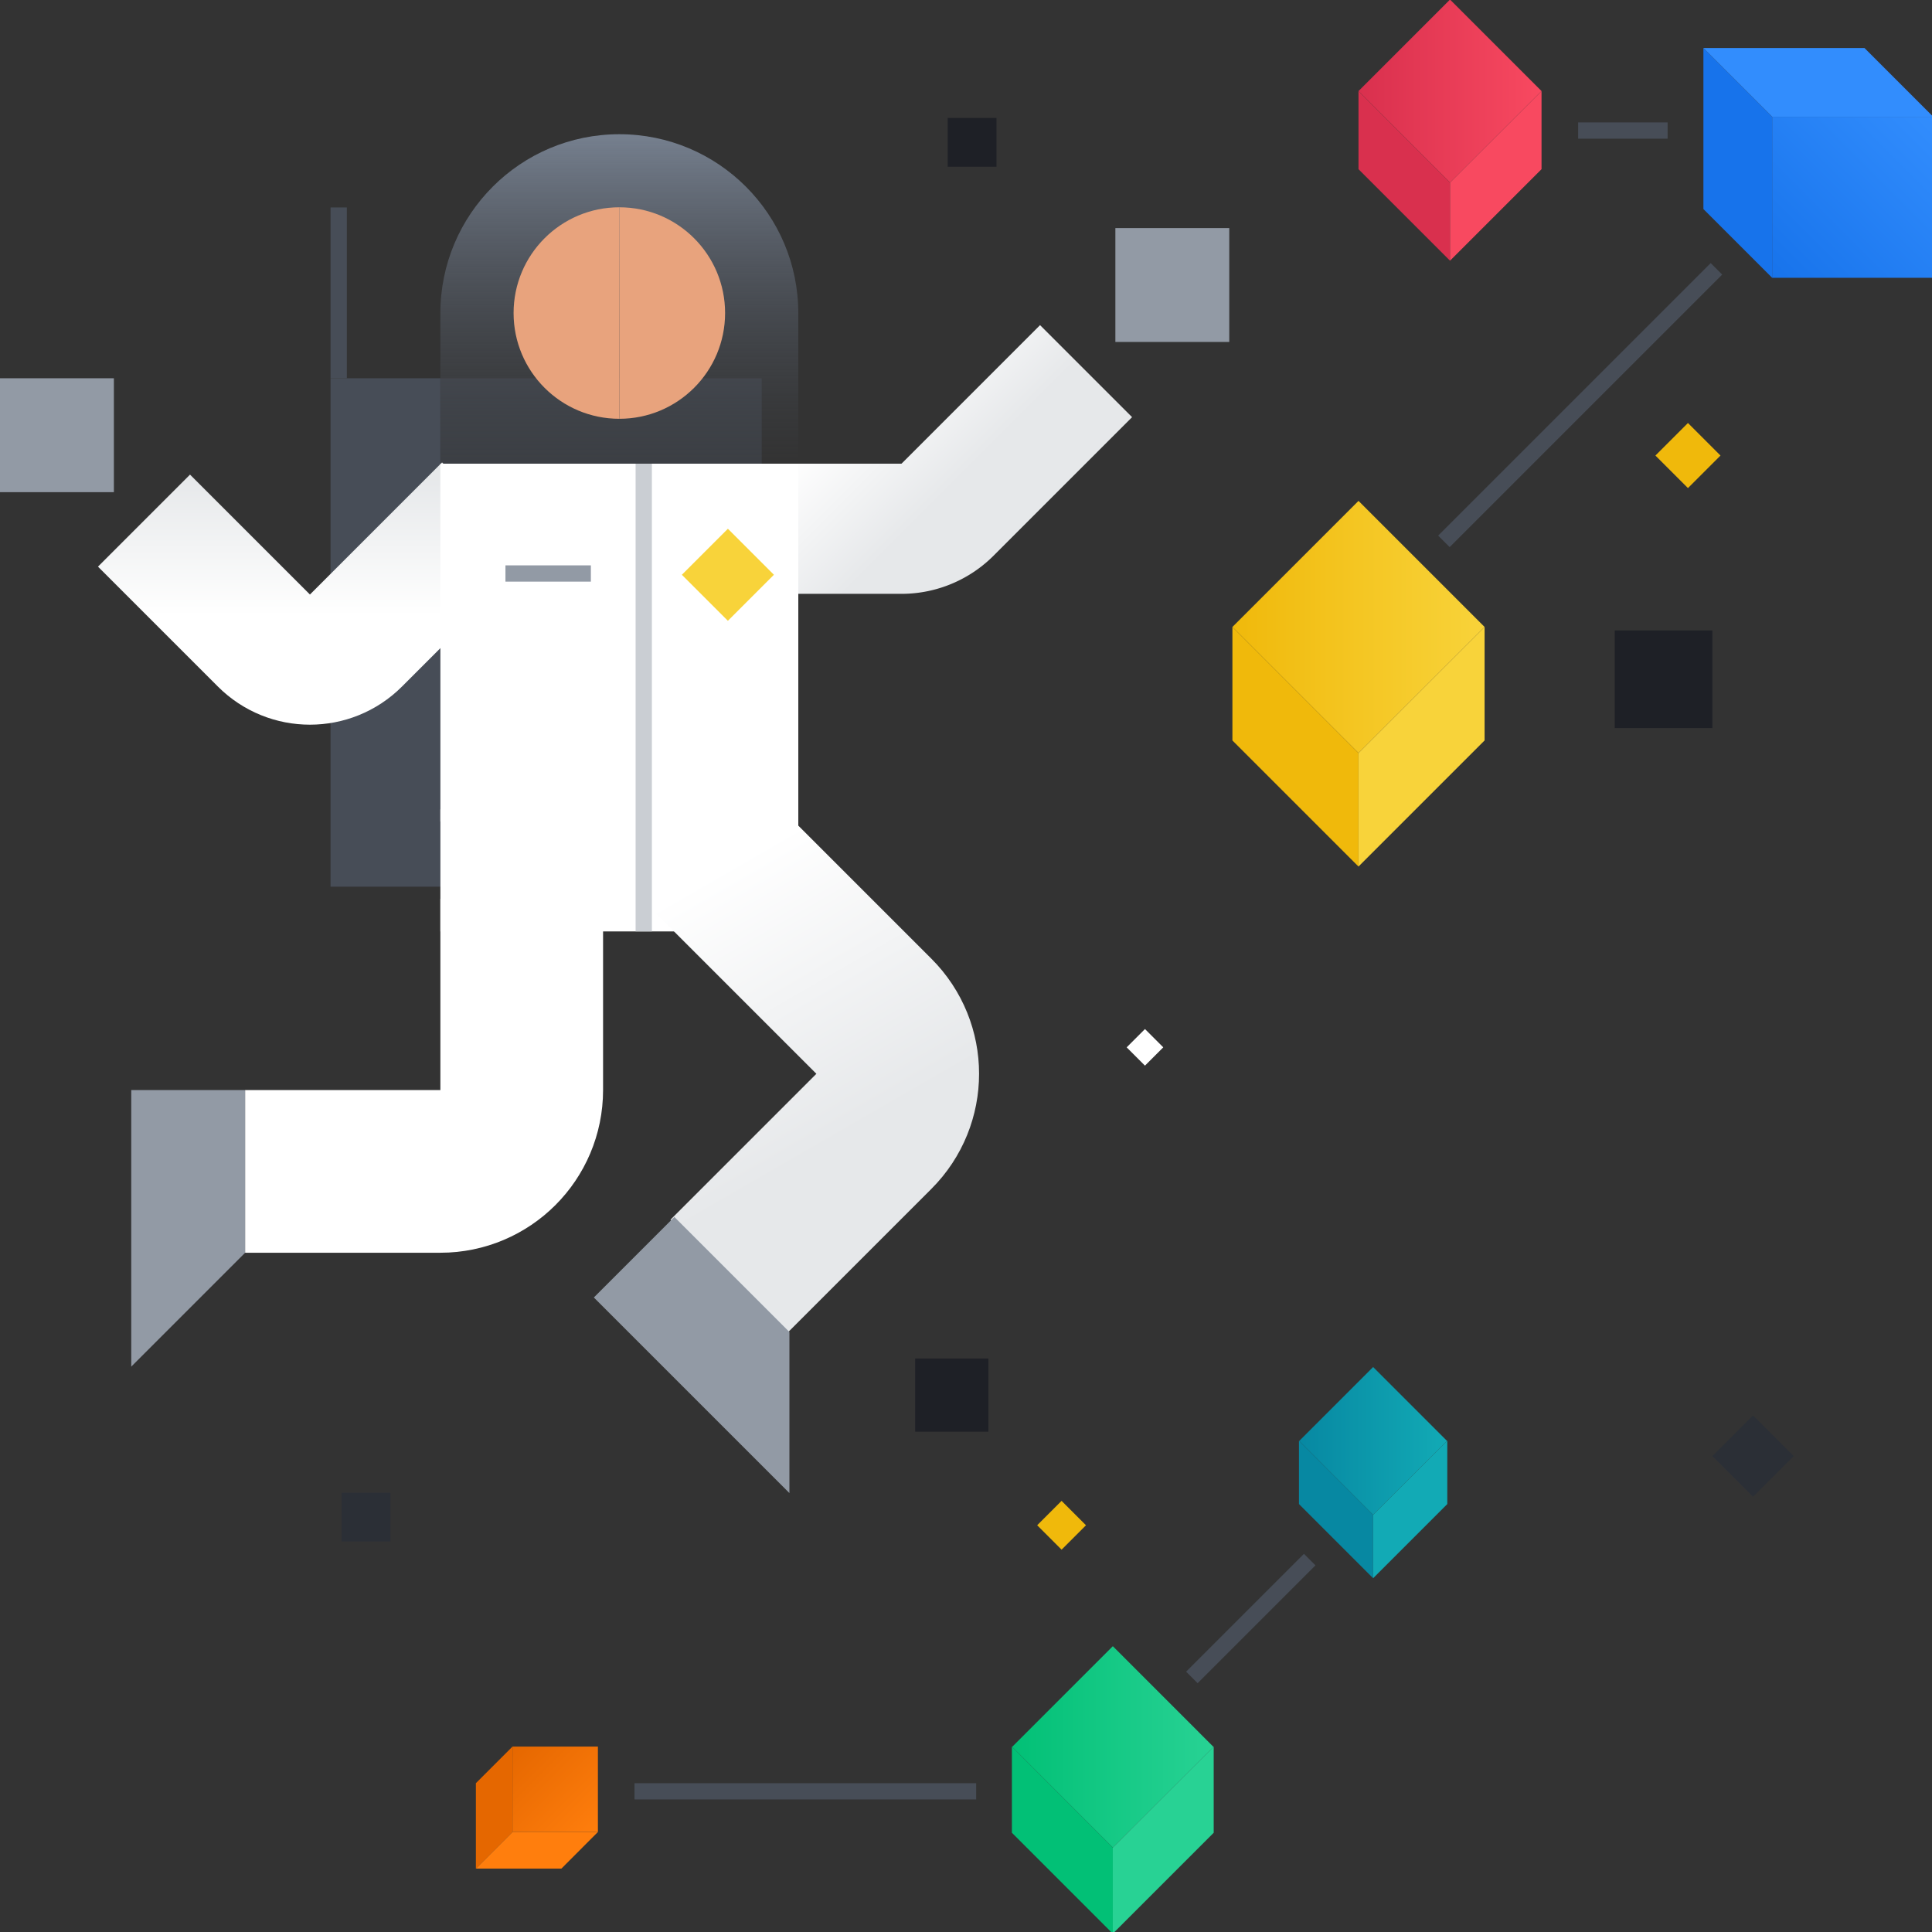 <svg xmlns="http://www.w3.org/2000/svg" xmlns:xlink="http://www.w3.org/1999/xlink" width="475" height="475" fill="none" xmlns:v="https://vecta.io/nano"><rect width="100%" height="100%" fill="#333333" stroke="none"/><g clip-path="url(#K)"><g fill="#474d57"><path opacity=".5" d="M187.27 93h-79v21h79z"/><path d="M81.27 93h27v125h-27z"/></g><path d="M108.27 77c0-24.3 19.7-44 44-44s44 19.7 44 44v37h-88V77z" fill="url(#A)"/><path fill="#fff" d="M196.27 199h-88v30h88z"/><path d="M60.27 268v40l-28 28v-68h28z" fill="#929aa5"/><g stroke-width="40"><path d="M128.27 221v47c0 11.046-8.955 20-20 20h-48" stroke="#fff"/><path d="M173 208l41.858 41.858c7.81 7.8 7.81 20.474 0 28.284L179 314" stroke="url(#B)"/></g><path d="M120 125l-32.486 32.485c-6.248 6.248-16.38 6.248-22.627 0L35.402 128" stroke="url(#C)" stroke-width="32"/><path fill="#929aa5" d="M28 93v28H0V93z"/><path d="M167.77 130h53.874a16 16 0 0 0 11.313-4.686L267.02 91.25" stroke="url(#D)" stroke-width="32"/><path d="M196.27 114h-88v87.96h88V114z" fill="#fff"/><g fill="#e8a37d"><path d="M152.27 50.963c14.36 0 26 11.64 26 26s-11.64 26-26 26v-52z"/><path d="M152.27 50.963c-14.36 0-26 11.64-26 26s11.64 26 26 26v-52z"/></g><path fill="#929aa5" d="M274.226 56.074v28h28v-28z"/><g stroke-width="4"><path d="M158.27 114v115" stroke="#caced3"/><path d="M145.27 141h-21" stroke="#929aa5"/></g><path fill="#f8d33a" d="M178.958 130l-11.314 11.314 11.314 11.314 11.314-11.314z"/><path fill="#474d57" d="M81.27 51h4v42h-4z"/><path d="M165.8 299.2l28.284 28.284v39.598L146 319l19.8-19.8z" fill="#929aa5"/><path d="M334 185.146l-31-31 31-31 31 31-31 31z" fill="url(#E)"/><path d="M334 185.146l-31-31v27.9l31 31v-27.9z" fill="#f0b90b"/><path d="M334 185.146l31-31v27.9l-31 31v-27.9z" fill="#f8d33a"/><path d="M355 133.096l67-67" stroke="#474d57" stroke-width="4"/><path d="M435.7 28.7v39.598h39.598V28.7H435.7z" fill="url(#F)"/><path d="M435.7 28.7v39.598l-16.9-16.9V11.8l16.9 16.9z" fill="#1773eb"/><path d="M435.7 28.7h39.598l-16.9-16.9H418.8l16.9 16.9z" fill="#328dfd"/><path d="M147 450.413h-21v-21h21v21z" fill="url(#G)"/><path d="M126 450.413v-21l-9 9v21l9-9z" fill="#e56700"/><path d="M126 450.413h21l-8.974 9H117l9-9z" fill="#ff7e0d"/><g stroke-width="4" stroke="#474d57"><path d="M240 440.413h-84m166-56.97l-28.97 28.97"/></g><path d="M298.345 429.484l-24.748 24.748-24.75-24.748 24.75-24.75 24.748 24.75z" fill="url(#H)"/><path d="M273.596 454.232l-24.813-24.813v21.18l24.813 24.814v-21.18z" fill="#02c076"/><path d="M273.596 454.232L298.4 429.42v21.18l-24.814 24.813v-21.18z" fill="#28d294"/><path d="M355.778 354.277l-18.18 18.18-18.182-18.18 18.182-18.182 18.18 18.182z" fill="url(#I)"/><path d="M337.597 372.458l-18.23-18.23v15.56l18.23 18.23v-15.56z" fill="#0788a2"/><path d="M337.597 372.458l18.23-18.23v15.56l-18.23 18.23v-15.56z" fill="#12aab5"/><path d="M388 32.096h22" stroke="#474d57" stroke-width="4"/><path d="M356.5 44.89L334 22.39l22.5-22.5 22.5 22.5-22.5 22.5z" fill="url(#J)"/><path d="M356.5 44.89L334 22.39v19.205l22.5 22.5V44.89z" fill="#d9304e"/><path d="M356.5 44.89l22.5-22.5v19.205l-22.5 22.5V44.89z" fill="#f84960"/><g fill="#1e2026"><path d="M397 155h24v24h-24zM225 334h18v18h-18z"/></g><path d="M421 358l10-10 10 10-10 10-10-10z" fill="#2b2f36"/><path fill="#1e2026" d="M233 29h12v12h-12z"/><path fill="#2b2f36" d="M84 367h12v12H84z"/><g fill="#f0b90b"><path d="M407 112l8-8 8 8-8 8-8-8zM255 375l6-6 6 6-6 6-6-6z"/></g><path d="M277 257.5l4.5-4.5 4.5 4.5-4.5 4.5-4.5-4.5z" fill="#fff"/></g><defs><linearGradient id="A" x1="152.27" y1="33" x2="152.27" y2="114" xlink:href="#L"><stop stop-color="#76808f"/><stop offset="1" stop-color="#474d57" stop-opacity="0"/></linearGradient><linearGradient id="B" x1="215.614" y1="191.605" x2="251.544" y2="253.837" xlink:href="#L"><stop stop-color="#fff"/><stop offset="1" stop-color="#e6e8ea"/></linearGradient><linearGradient id="C" x1="14.324" y1="117.293" x2="14.324" y2="151.433" xlink:href="#L"><stop stop-color="#e6e8ea"/><stop offset="1" stop-color="#fff"/></linearGradient><linearGradient id="D" x1="289.45" y1="64.154" x2="266.374" y2="41.078" xlink:href="#L"><stop stop-color="#e6e8ea"/><stop offset="1" stop-color="#fff"/></linearGradient><linearGradient id="E" x1="303" y1="154.146" x2="365" y2="154.146" xlink:href="#L"><stop stop-color="#f0b90b"/><stop offset="1" stop-color="#f8d33a"/></linearGradient><linearGradient id="F" x1="435.699" y1="68.297" x2="475.297" y2="28.699" xlink:href="#L"><stop stop-color="#1773eb"/><stop offset="1" stop-color="#328dfd"/></linearGradient><linearGradient id="G" x1="147" y1="450.413" x2="126" y2="429.413" xlink:href="#L"><stop stop-color="#ff7e0d"/><stop offset="1" stop-color="#e56700"/></linearGradient><linearGradient id="H" x1="248.848" y1="429.484" x2="298.345" y2="429.484" xlink:href="#L"><stop stop-color="#02c076"/><stop offset="1" stop-color="#28d294"/></linearGradient><linearGradient id="I" x1="319.415" y1="354.277" x2="355.778" y2="354.277" xlink:href="#L"><stop stop-color="#0788a2"/><stop offset="1" stop-color="#12aab5"/></linearGradient><linearGradient id="J" x1="334" y1="22.391" x2="379" y2="22.391" xlink:href="#L"><stop stop-color="#d9304e"/><stop offset="1" stop-color="#f84960"/></linearGradient><clipPath id="K"><path fill="#fff" d="M0 0h475v475H0z"/></clipPath><linearGradient id="L" gradientUnits="userSpaceOnUse"/></defs></svg>